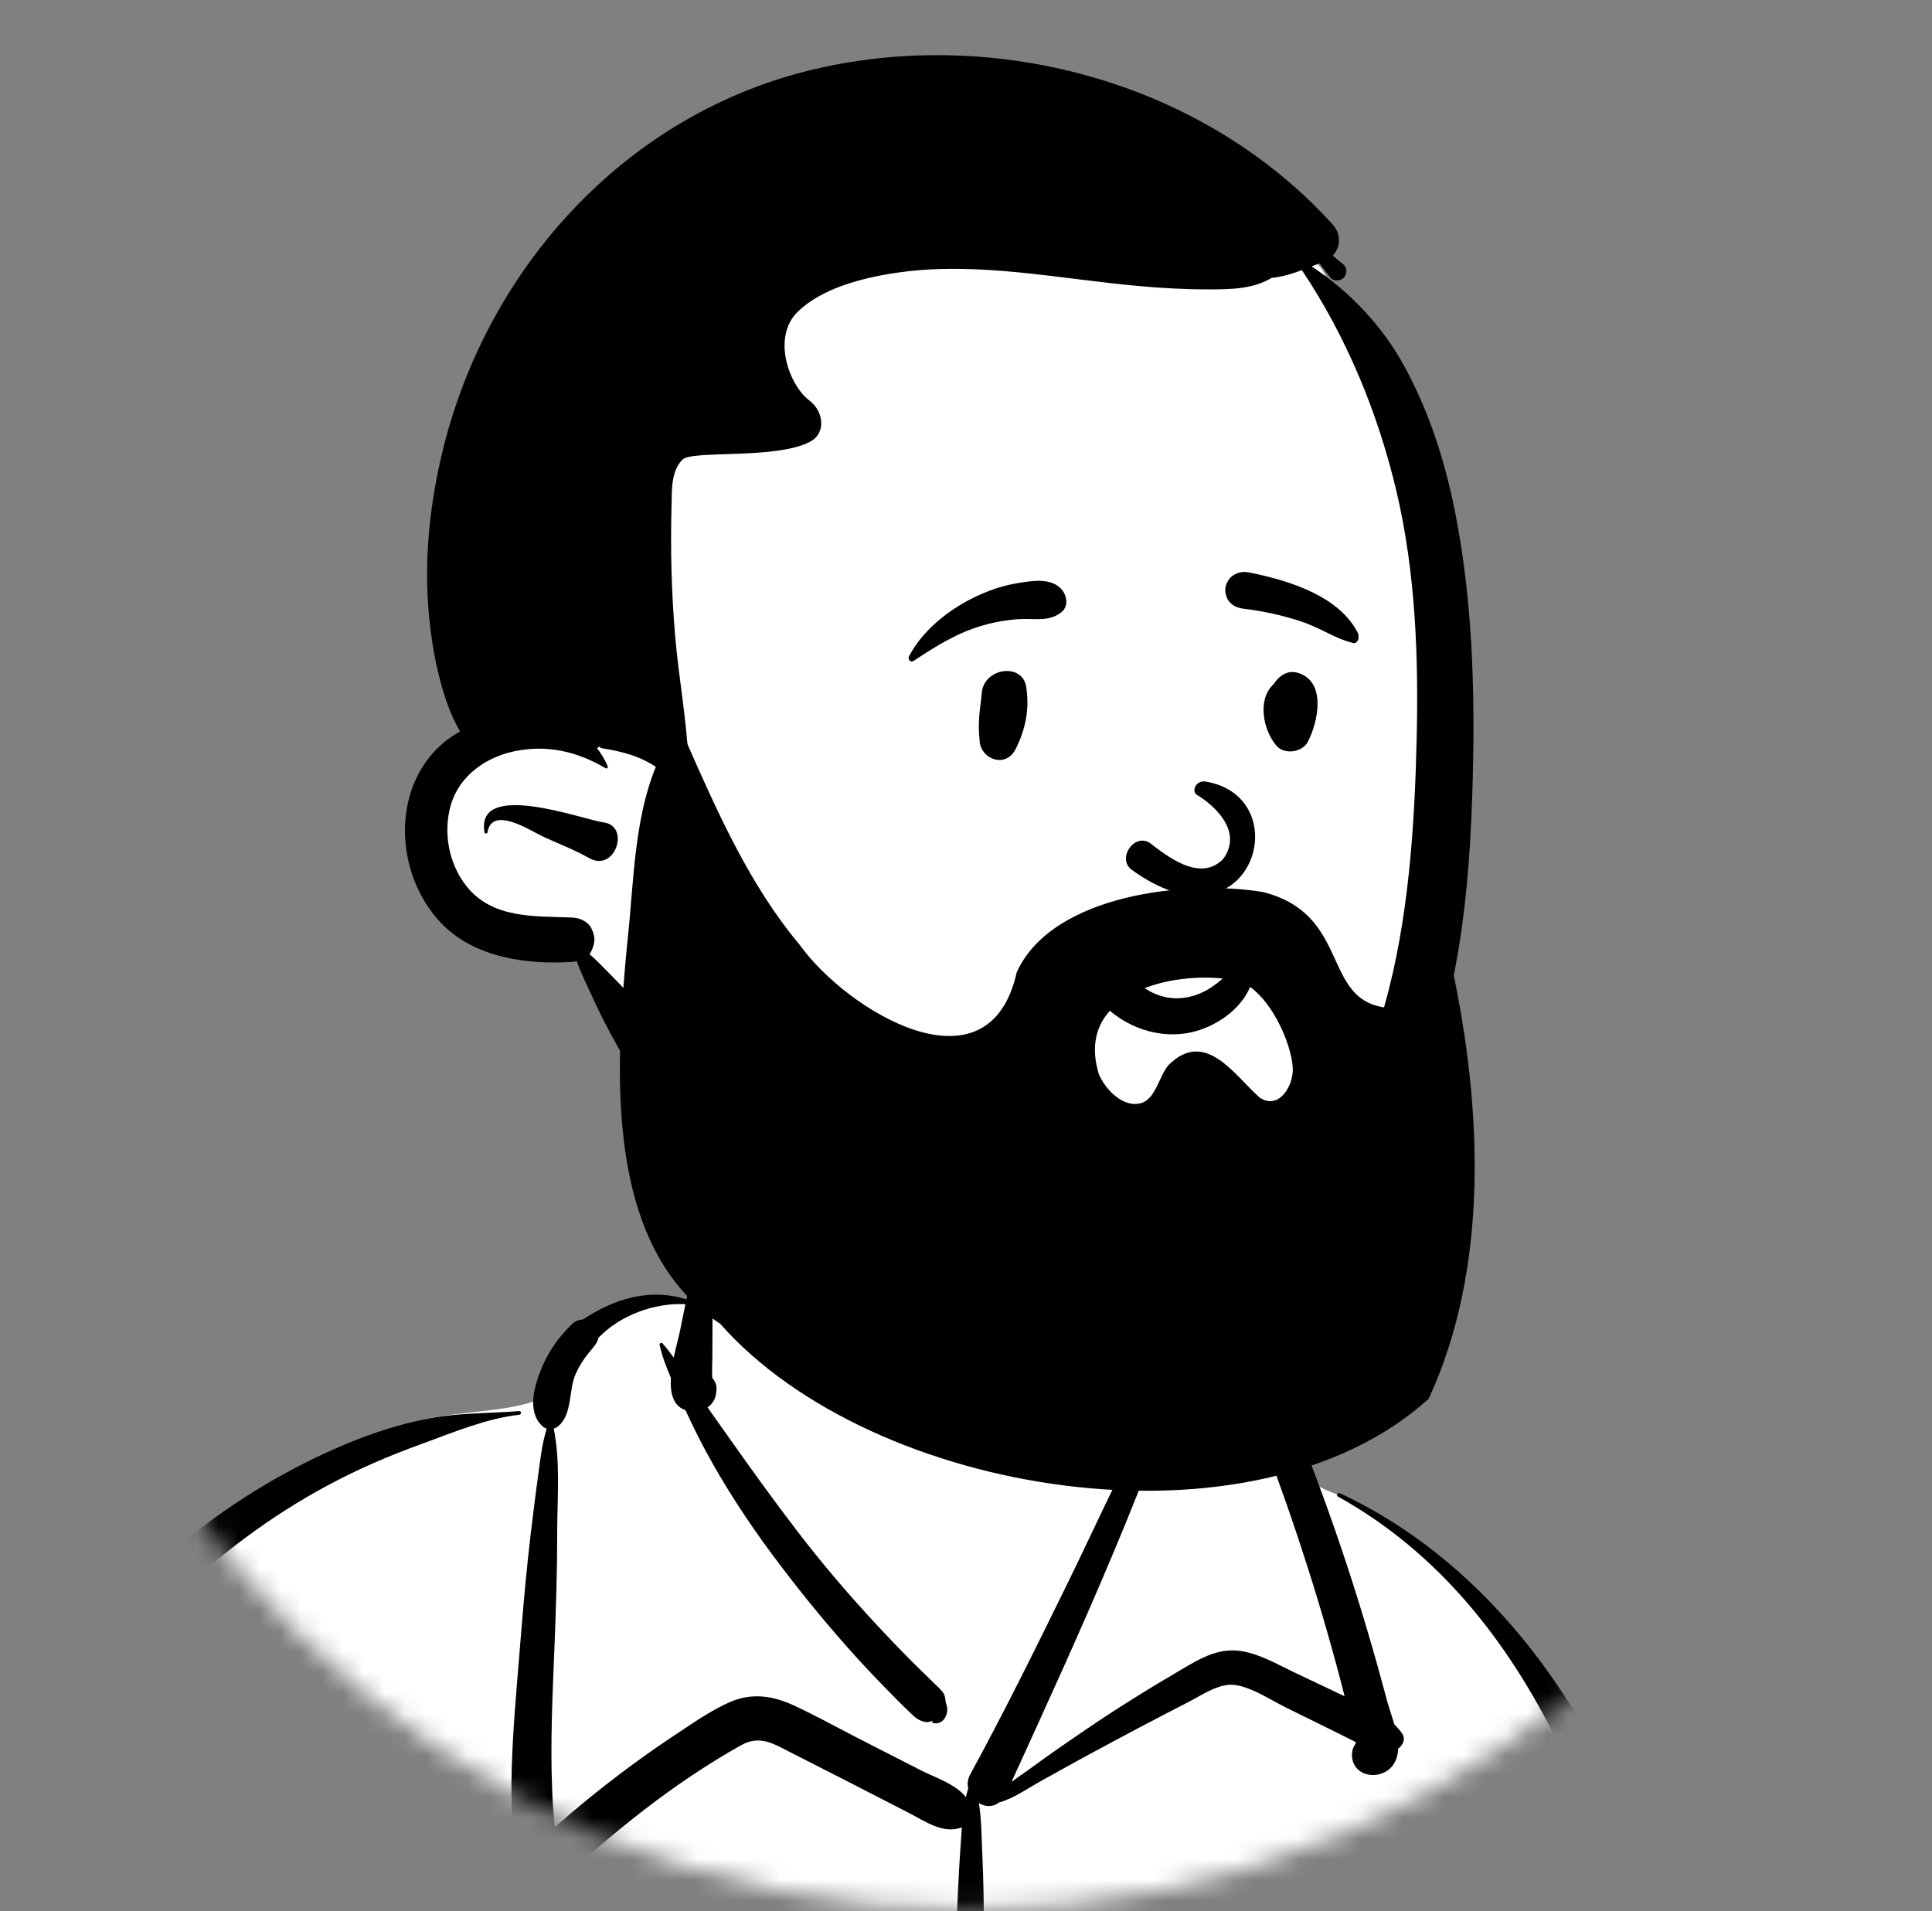<svg width="93" height="92" viewBox="0 0 93 92" fill="none" xmlns="http://www.w3.org/2000/svg">
<rect x="0" y="0" width="93" height="92" fill="#808080" stroke="none"/>
<mask id="mask0_670_751" style="mask-type:alpha" maskUnits="userSpaceOnUse" x="0" y="0" width="93" height="92">
<path d="M92.6 46C92.6 71.368 72.035 91.933 46.667 91.933C21.299 91.933 0.733 71.368 0.733 46C0.733 20.632 21.299 0.067 46.667 0.067C72.035 0.067 92.6 20.632 92.6 46Z" fill="#D9D9D9"/>
</mask>
<g mask="url(#mask0_670_751)">
<path fill-rule="evenodd" clip-rule="evenodd" d="M-7.651 154.032C9.758 156.672 27.482 156.804 45.035 155.846C51.982 155.327 58.951 155.233 65.892 155.897C69.994 156.201 87.977 157.574 89.447 153.906C88.522 134.379 86.649 114.686 80.903 95.905C78.54 89.237 76.511 83.702 71.899 78.184C70.445 76.677 67.311 73.517 65.515 72.487C63.959 71.594 63.308 71.912 62.415 70.405C61.527 68.739 60.872 65.957 59.611 64.782C58.328 63.585 56.425 64.013 54.067 64.398C54.501 58.555 51.798 57.067 48.076 55.956C41.533 53.463 35.07 54.715 33.423 62.666C30.37 62.666 28.655 63.978 26.8 65.239C26.042 65.754 26.57 67.066 25.664 67.471C23.989 68.067 21.029 67.921 19.416 68.654C12.081 71.986 5.548 76.817 1.258 83.874C-8.36 98.94 -14.967 130.677 -13.824 148.534C-14.325 149.318 -13.632 150.442 -13.456 151.286C-13.234 152.019 -12.514 152.507 -11.763 152.423C-10.715 153.549 -9.093 153.799 -7.651 154.032Z" fill="white"/>
<path fill-rule="evenodd" clip-rule="evenodd" d="M64.406 72.045C64.299 71.986 64.393 71.833 64.501 71.883C69.664 74.301 73.624 78.543 76.411 83.444C79.297 88.519 80.942 94.28 82.359 99.912L82.411 100.115C83.923 106.139 85.208 112.226 86.366 118.327C87.538 124.506 88.479 130.723 89.236 136.966C89.61 140.052 89.944 143.144 90.204 146.243C90.334 147.791 90.453 149.34 90.559 150.89C90.601 151.51 90.641 152.13 90.675 152.751L90.7 153.216C90.721 153.639 90.771 154.062 90.667 154.478C90.577 154.837 90.386 155.162 90.219 155.492C89.888 156.144 88.979 156.036 88.622 155.492L88.519 155.334C88.282 154.968 88.085 154.629 88.011 154.174C87.939 153.734 87.937 153.273 87.904 152.829C87.845 152.011 87.794 151.192 87.737 150.374C87.616 148.651 87.48 146.93 87.33 145.21C87.033 141.815 86.714 138.423 86.322 135.037C85.626 129.019 84.753 123.017 83.724 117.048C82.718 111.216 81.447 105.444 80.12 99.678L79.983 99.082C77.66 89.016 74.081 77.424 64.406 72.045ZM9.415 111.46C9.453 111.36 9.616 111.336 9.644 111.46C9.992 113.023 10.026 114.633 10.079 116.233C10.132 117.812 10.129 119.398 10.106 120.977C10.021 126.783 9.862 132.583 9.724 138.387C9.655 141.29 9.59 144.194 9.54 147.098C9.521 148.187 9.506 149.276 9.492 150.365L9.476 151.802C9.468 152.437 9.452 153.064 9.374 153.698C9.323 154.116 9.214 154.514 8.983 154.871C8.819 155.125 8.586 155.254 8.358 155.427L8.316 155.459C8.026 155.688 7.72 155.69 7.432 155.459L7.349 155.394C7.074 155.179 6.837 155.012 6.662 154.673C6.418 154.202 6.379 153.69 6.338 153.17C6.275 152.383 6.316 151.584 6.324 150.794C6.341 149.21 6.363 147.626 6.391 146.042C6.493 140.233 6.695 134.423 7.063 128.625C7.236 125.893 7.472 123.153 7.787 120.433L7.847 119.923C7.943 119.123 8.03 118.308 8.128 117.491C6.66 116.46 5.37 115.21 4.27 113.791C4.189 113.686 4.322 113.54 4.42 113.641C5.544 114.803 6.833 115.73 8.261 116.458C8.494 114.747 8.816 113.046 9.415 111.46ZM33.94 59.679C33.96 59.664 33.992 59.657 34.011 59.679C34.327 60.047 34.263 60.608 34.273 61.073L34.274 61.117C34.297 61.797 34.301 62.475 34.298 63.156L34.291 65.323C34.291 65.621 34.266 65.931 34.282 66.231L34.29 66.347C34.455 66.516 34.532 66.761 34.476 67.007C34.466 67.323 34.301 67.586 34.06 67.751L34.576 68.483L35.093 69.214C36.159 70.723 37.237 72.219 38.36 73.686C39.505 75.183 40.727 76.623 42.005 78.007C42.63 78.684 43.265 79.351 43.915 80.003C44.179 80.268 44.45 80.526 44.718 80.788L44.984 81.05C45.141 81.208 45.339 81.363 45.444 81.562C45.505 81.68 45.519 81.969 45.541 82.017C45.738 82.45 45.402 83.139 44.843 82.924L44.868 82.907C44.97 82.836 44.905 82.835 44.672 82.904C44.526 82.903 44.388 82.87 44.26 82.803L44.222 82.782C44.041 82.69 43.88 82.513 43.733 82.371L43.696 82.336C43.36 82.022 43.04 81.689 42.718 81.36C42.046 80.675 41.389 79.975 40.754 79.257C39.485 77.823 38.282 76.331 37.143 74.793C35.983 73.227 34.905 71.58 33.978 69.865C33.626 69.215 33.303 68.551 32.994 67.88C32.392 67.688 32.252 67.048 32.294 66.328C32.072 65.812 31.872 65.285 31.753 64.747C31.737 64.673 31.832 64.603 31.889 64.668C32.082 64.886 32.26 65.119 32.431 65.357C32.535 64.852 32.666 64.388 32.727 64.091L32.994 62.784C31.49 62.706 29.842 63.323 28.805 64.403C28.75 64.684 28.533 64.885 28.322 65.148C28.08 65.448 27.869 65.786 27.712 66.138C27.364 66.92 27.561 68.072 26.884 68.645C26.814 68.705 26.735 68.746 26.654 68.772C26.975 70.343 26.829 72.073 26.822 73.666L26.822 73.807C26.823 75.59 26.764 77.375 26.695 79.157L26.624 80.92C26.533 83.272 26.474 85.625 26.703 87.964C27.749 87.04 28.83 86.158 29.948 85.318C30.683 84.765 31.433 84.232 32.196 83.719L32.817 83.305C33.56 82.808 34.322 82.296 35.136 81.939C36.2 81.474 37.213 81.634 38.241 82.112C39.264 82.588 40.258 83.141 41.262 83.656C42.283 84.181 43.306 84.701 44.329 85.223C45.006 85.569 45.999 85.88 46.496 86.516C46.528 86.376 46.565 86.235 46.608 86.096C46.558 85.882 46.578 85.652 46.697 85.432C48.367 82.37 49.912 79.234 51.446 76.103C52.222 74.518 52.96 72.914 53.738 71.33L54.495 69.788C54.621 69.531 54.748 69.274 54.875 69.017C55.066 68.633 55.265 68.253 55.458 67.87C55.539 67.709 55.641 67.548 55.721 67.385L55.758 67.303C55.76 67.298 55.943 66.723 55.802 66.778L55.79 66.784C55.717 66.825 55.66 66.734 55.706 66.676C55.907 66.429 56.185 66.648 56.299 66.877C56.614 67.506 56.038 68.494 55.816 69.096L55.804 69.13C55.115 71.075 54.336 72.983 53.538 74.884C52.007 78.53 50.362 82.119 48.721 85.715L48.702 85.777C49.052 85.509 49.425 85.266 49.745 85.029C50.552 84.433 51.383 83.865 52.212 83.3C53.733 82.262 55.295 81.293 56.883 80.363L57.201 80.177C57.995 79.716 58.78 79.342 59.722 79.48C60.597 79.609 61.41 80.078 62.2 80.459L62.282 80.498L64.724 81.657C64.463 80.618 64.18 79.584 63.885 78.554C63.31 76.544 62.677 74.552 61.991 72.577C61.35 70.732 60.657 68.907 59.924 67.097L59.704 66.553C59.405 65.808 59.108 64.995 58.254 64.766C57.4 64.536 56.421 64.876 55.641 64.391C55.57 64.347 55.579 64.23 55.665 64.208L56.146 64.087C57.05 63.863 58.11 63.637 58.964 63.855C59.894 64.093 60.664 64.872 61.115 65.682C61.616 66.583 61.97 67.591 62.351 68.552L62.411 68.703C62.848 69.791 63.268 70.884 63.67 71.985C64.475 74.185 65.207 76.412 65.869 78.658C66.188 79.741 66.491 80.829 66.782 81.92C66.866 82.233 67.004 82.614 67.117 83.01C67.247 83.137 67.37 83.278 67.485 83.438C67.677 83.705 67.539 84.018 67.302 84.178C67.292 84.451 67.231 84.707 67.086 84.927C66.519 85.787 65.02 85.565 65.081 84.41C65.09 84.234 65.159 84.065 65.264 83.922L65.261 83.899L65.249 83.857C64.989 83.732 64.728 83.594 64.452 83.458L61.889 82.194C61.147 81.827 60.325 81.262 59.499 81.122C58.73 80.992 57.918 81.564 57.257 81.91L57.214 81.932C55.615 82.75 54.029 83.594 52.449 84.446C51.677 84.862 50.916 85.296 50.148 85.716C49.505 86.068 48.812 86.573 48.089 86.772C47.781 87.012 47.414 86.98 47.12 86.799C47.254 87.63 47.246 88.484 47.288 89.335C47.343 90.472 47.352 91.612 47.37 92.751L47.377 93.178C47.426 95.696 47.452 98.214 47.461 100.732C47.495 109.698 47.396 118.667 47.373 127.633C47.361 132.138 47.272 136.647 47.155 141.15C47.105 143.058 47.001 144.964 46.889 146.87L46.827 147.909C46.696 150.102 46.619 152.318 46.212 154.482C46.159 154.764 45.681 154.771 45.634 154.482C45.26 152.164 45.239 149.795 45.167 147.45L45.152 146.981C45.065 144.463 45.024 141.947 45.033 139.427C45.065 130.458 45.299 121.493 45.49 112.526C45.586 108.02 45.651 103.513 45.8 99.009C45.874 96.755 45.959 94.503 46.059 92.25C46.104 91.245 46.147 90.24 46.214 89.235L46.244 88.805C46.265 88.524 46.282 88.247 46.302 87.972C45.393 88.303 44.561 87.69 43.743 87.27C42.801 86.786 41.858 86.301 40.916 85.818L39.972 85.336L38.083 84.374C37.233 83.94 36.577 83.509 35.67 84.017C32.403 85.847 29.4 88.282 26.678 90.838C26.157 91.328 25.054 91.196 24.922 90.375C24.357 86.866 24.701 83.307 24.989 79.788L25.095 78.482C25.224 76.921 25.364 75.361 25.551 73.807C25.635 73.112 25.718 72.417 25.81 71.723L25.881 71.203C25.996 70.38 26.071 69.563 26.317 68.774C26.239 68.749 26.165 68.708 26.098 68.645C25.36 67.946 25.716 66.733 26.053 65.902C26.385 65.082 26.892 64.365 27.527 63.749C27.666 63.614 27.861 63.528 28.057 63.523C29.596 62.505 31.285 61.997 33.043 62.553C33.092 62.317 33.143 62.082 33.196 61.847L33.249 61.613C33.386 61.031 33.437 60.069 33.94 59.679ZM49.718 151.622C50.196 151.491 50.719 151.629 51.069 151.978C51.419 152.328 51.557 152.85 51.426 153.327C51.36 153.561 51.241 153.765 51.069 153.938C50.908 154.098 50.72 154.211 50.506 154.28L50.456 154.294L50.378 154.327C50.139 154.391 49.899 154.391 49.66 154.327C49.431 154.263 49.232 154.147 49.063 153.98C48.896 153.812 48.78 153.613 48.716 153.385C48.651 153.146 48.651 152.907 48.716 152.668L48.748 152.59C48.814 152.355 48.933 152.151 49.105 151.978C49.279 151.807 49.483 151.688 49.718 151.622ZM78.083 104.104C78.162 104.014 78.289 104.129 78.24 104.225C77.496 105.681 76.667 107.126 75.852 108.546C75.917 108.939 75.982 109.329 76.056 109.709C76.374 111.33 76.763 112.922 77.016 114.558C77.928 120.44 78.401 126.386 78.807 132.32C79.214 138.276 79.266 144.235 79.327 150.202C79.333 150.72 78.934 151.321 78.4 151.418C78.156 151.463 77.973 151.454 77.729 151.418C77.173 151.336 76.825 150.701 76.801 150.202C76.642 146.867 76.427 143.536 76.179 140.206C75.739 134.302 75.47 128.383 75.114 122.473L74.989 120.408C74.855 118.17 74.732 115.93 74.692 113.689C74.665 112.204 74.744 110.719 74.695 109.236C74.65 107.866 74.511 106.377 74.814 105.032C74.825 104.982 74.905 104.969 74.928 105.017C75.242 105.678 75.442 106.396 75.595 107.129C76.405 106.106 77.231 105.081 78.083 104.104ZM24.996 67.931C25.11 67.922 25.105 68.093 24.996 68.106C23.406 68.29 21.869 68.936 20.367 69.485L20.239 69.532C18.721 70.081 17.242 70.72 15.819 71.482C13.036 72.971 10.48 74.891 8.22 77.09C-0.802 85.865 -4.913 98.519 -7.926 110.411C-9.6 117.018 -10.79 123.737 -11.562 130.507C-11.943 133.855 -12.213 137.216 -12.37 140.582C-12.451 142.308 -12.501 144.034 -12.523 145.761C-12.534 146.646 -12.537 147.531 -12.536 148.415C-12.535 148.821 -12.463 149.331 -12.571 149.725C-12.672 150.089 -12.956 150.41 -13.166 150.714C-13.415 151.075 -13.863 151.056 -14.115 150.714L-14.208 150.59C-14.478 150.233 -14.741 149.892 -14.78 149.426C-14.821 148.927 -14.792 148.412 -14.794 147.91C-14.798 146.899 -14.785 145.888 -14.765 144.877C-14.726 142.939 -14.65 141.003 -14.536 139.068C-14.305 135.142 -13.925 131.224 -13.381 127.329C-12.415 120.406 -10.965 113.548 -9.067 106.82C-7.276 100.473 -5.154 94.144 -2.132 88.264C0.674 82.805 4.356 77.727 9.214 73.912C11.473 72.138 13.932 70.659 16.583 69.546C17.92 68.984 19.325 68.526 20.753 68.264C22.165 68.006 23.571 68.042 24.996 67.931ZM49.992 140.403C50.244 140.401 50.525 140.456 50.742 140.595L51.031 140.818C51.109 140.919 51.187 141.02 51.265 141.121C51.446 141.356 51.47 141.736 51.432 142.017C51.423 142.204 51.368 142.378 51.265 142.539L51.045 142.824C50.833 142.996 50.657 143.119 50.4 143.202C50.266 143.245 50.138 143.254 50.009 143.247L49.966 143.245L49.992 143.248L49.947 143.243C49.905 143.239 49.863 143.235 49.821 143.229C49.792 143.226 49.763 143.223 49.735 143.219C49.707 143.217 49.68 143.216 49.653 143.219C49.327 143.249 48.999 143.065 48.768 142.853C48.56 142.662 48.373 142.258 48.402 141.971L48.415 141.851C48.437 141.648 48.455 141.569 48.54 141.366C48.624 141.168 48.74 140.994 48.899 140.846C49.203 140.564 49.575 140.405 49.992 140.403ZM48.984 125.6C49.416 125.13 50.158 125.095 50.694 125.38C50.825 125.449 50.945 125.561 51.06 125.653C51.35 125.887 51.464 126.31 51.48 126.666C51.496 127.017 51.31 127.435 51.06 127.678L50.999 127.737C50.85 127.882 50.636 128.008 50.427 128.046C50.09 128.108 49.807 128.106 49.493 127.974C49.224 127.86 48.991 127.678 48.833 127.43L48.807 127.388C48.797 127.371 48.786 127.353 48.777 127.335L48.763 127.308C48.462 126.731 48.543 126.079 48.984 125.6ZM49.208 110.72C49.403 110.659 49.597 110.65 49.792 110.694C49.925 110.694 50.048 110.727 50.162 110.794C50.286 110.828 50.394 110.891 50.486 110.982C50.596 111.047 50.684 111.134 50.749 111.244C50.879 111.386 50.966 111.552 51.011 111.742L51.064 112.131L51.011 112.52L50.863 112.87C50.823 112.923 50.782 112.976 50.741 113.029C50.675 113.139 50.587 113.227 50.477 113.292C50.405 113.363 50.323 113.417 50.231 113.454C49.904 113.687 49.469 113.763 49.082 113.657C48.853 113.593 48.653 113.477 48.484 113.309C48.316 113.14 48.2 112.941 48.136 112.712L48.109 112.529C48.075 112.283 48.069 112.147 48.139 111.835C48.17 111.698 48.258 111.504 48.305 111.423C48.503 111.075 48.827 110.836 49.208 110.72ZM66.135 100.015C66.695 100.011 67.254 100.012 67.814 100.018L68.234 100.023C68.937 100.034 69.539 99.962 70.091 100.449C70.493 100.802 70.316 101.395 69.935 101.661C69.358 102.064 68.635 101.861 67.972 101.817C67.272 101.77 66.572 101.731 65.872 101.7C64.517 101.639 63.161 101.601 61.804 101.595C60.45 101.589 59.094 101.602 57.74 101.624C56.362 101.646 54.928 101.774 53.558 101.632C53.37 101.612 53.328 101.365 53.514 101.301C54.804 100.855 56.256 100.711 57.609 100.54C59.004 100.364 60.4 100.24 61.804 100.159C63.246 100.077 64.69 100.025 66.135 100.015ZM49.205 95.636L49.251 95.637C49.498 95.638 49.728 95.696 49.943 95.811L49.989 95.837L50.285 96.064C50.466 96.247 50.591 96.461 50.661 96.708L50.713 97.096C50.721 97.297 50.678 97.484 50.587 97.658C50.528 97.839 50.427 97.996 50.285 98.128C50.152 98.27 49.995 98.371 49.814 98.43C49.654 98.514 49.481 98.556 49.297 98.556L49.251 98.555C48.987 98.554 48.742 98.488 48.514 98.356L48.218 98.128C48.037 97.946 47.911 97.731 47.842 97.484L47.789 97.096C47.782 96.895 47.824 96.708 47.916 96.534C47.974 96.353 48.075 96.197 48.218 96.064C48.35 95.922 48.507 95.822 48.688 95.763C48.849 95.679 49.021 95.636 49.205 95.636ZM53.538 61.362C53.853 60.907 54.424 61.312 54.342 61.678C54.364 62.706 54.416 63.704 54.651 64.711C54.758 65.172 54.898 65.633 55.115 66.056L55.206 66.234C55.487 66.787 55.705 67.309 55.327 67.916C55.149 68.203 54.827 68.417 54.478 68.402C52.93 68.336 52.717 66.185 52.623 64.985C52.526 63.748 52.828 62.39 53.538 61.362Z" fill="black"/>
<path fill-rule="evenodd" clip-rule="evenodd" d="M67.478 24.003C68.993 22.915 66.734 19.334 65.966 18.269C65.298 16.88 64.63 15.49 63.962 14.1C64.044 12.96 62.931 11.946 61.83 12.293C60.873 11.607 59.271 11.935 58.784 13.01C48.203 8.402 29.893 10.319 28.946 24.537C26.899 28.584 24.87 32.667 23.054 36.824C20.535 36.96 19.313 40.02 20.813 41.998C21.013 45.209 23.05 45.464 25.769 45.321C26.861 45.608 27.992 45.764 28.811 46.607C29.434 47.243 29.857 48.049 30.265 48.831C32.149 52.441 34.543 55.563 37.787 58.06C42.833 61.835 49.663 64.545 55.955 62.708C69.482 57.397 72.138 36.174 67.478 24.003Z" fill="white"/>
<path fill-rule="evenodd" clip-rule="evenodd" d="M39.249 3.32C48.086 1.268 58.014 4.022 64.148 10.806C64.579 11.283 64.533 11.903 64.153 12.306C64.33 12.449 64.503 12.597 64.679 12.745C64.863 12.901 64.836 13.214 64.679 13.372C64.523 13.528 64.2 13.56 64.052 13.372L63.833 13.097C63.724 12.959 63.616 12.821 63.512 12.68C63.386 12.726 63.262 12.776 63.138 12.823C65.012 14.069 66.575 15.722 67.645 17.713C68.804 19.866 69.543 22.165 70.024 24.556C70.881 28.822 71.006 33.197 70.891 37.535L70.885 37.768C70.737 42.997 70.227 48.312 68.021 53.121C66.252 56.974 63.109 60.518 59.168 62.205C56.898 63.175 54.458 63.59 51.993 63.416C50.693 63.326 49.397 63.121 48.131 62.808L47.827 62.733C46.675 62.444 45.479 62.109 44.495 61.45C43.486 60.772 44.166 59.426 45.28 59.59C46.621 59.788 47.898 60.347 49.229 60.638C50.53 60.922 51.847 61.072 53.181 61.033C55.539 60.966 57.688 60.242 59.638 58.926C67.093 53.895 67.998 43.777 68.193 35.601C68.287 31.607 68.141 27.56 67.222 23.657C66.339 19.905 64.819 16.21 62.668 13.005C62.194 13.182 61.72 13.329 61.215 13.376C60.315 13.917 59.245 13.931 58.205 13.931L58.059 13.931C56.977 13.93 55.894 13.866 54.816 13.769C51.003 13.431 47.079 12.573 43.246 13.119L43.089 13.142C41.511 13.379 39.555 13.877 38.396 15.013C37.144 16.238 37.983 18.556 38.974 19.292C39.615 19.769 39.815 20.842 38.974 21.275C37.315 22.131 33.298 21.656 32.846 22.13C32.304 22.697 32.342 23.56 32.327 24.296L32.325 24.344C32.27 26.438 32.321 28.524 32.499 30.612C32.669 32.631 33.057 34.653 33.143 36.677C33.172 37.344 32.367 37.547 31.926 37.181C31.839 37.109 31.75 37.041 31.661 36.98C30.86 36.412 29.951 36.173 28.974 36.021C28.923 36.013 28.883 35.987 28.854 35.953L28.843 35.938L28.739 36.023C28.941 36.275 29.114 36.56 29.251 36.88C29.279 36.944 29.219 37.025 29.149 36.982C27.798 36.179 26.328 35.838 24.773 36.163C23.375 36.455 22.11 37.342 21.699 38.761C21.322 40.068 21.599 41.574 22.445 42.648C23.696 44.241 25.727 44.097 27.549 44.17C27.906 44.185 28.304 44.358 28.471 44.699C28.667 45.101 28.653 45.375 28.471 45.776C28.445 45.833 28.412 45.885 28.374 45.932C28.528 46.059 28.674 46.199 28.816 46.341L29.292 46.82C29.617 47.149 29.941 47.48 30.253 47.82C31.169 48.819 32.031 49.881 32.842 50.966L32.917 51.068C33.867 52.367 34.853 54.243 36.5 54.654C37.064 54.795 37.589 55.073 37.757 55.684C37.925 56.295 37.529 56.888 36.998 57.144C36.076 57.587 34.907 57.06 34.146 56.5C32.506 55.292 31.434 53.322 30.427 51.587L30.151 51.113C29.633 50.218 29.126 49.313 28.693 48.373C28.447 47.836 28.182 47.303 27.953 46.759C27.886 46.6 27.82 46.439 27.768 46.274C27.694 46.29 27.62 46.3 27.549 46.304C25.35 46.448 22.818 46.099 21.229 44.431C19.038 42.131 18.781 38.02 21.27 35.825C21.533 35.593 21.828 35.39 22.148 35.215C21.703 34.463 21.409 33.591 21.192 32.772C20.875 31.576 20.698 30.358 20.61 29.125C20.433 26.609 20.727 24.049 21.332 21.605C23.524 12.749 30.256 5.408 39.249 3.32ZM23.323 40.07C22.888 37.547 27.938 39.413 29.039 39.589L29.072 39.593C30.335 39.769 29.631 41.984 28.387 41.324L28.35 41.303C27.677 40.918 26.937 40.642 26.232 40.315L26.081 40.245C25.521 39.975 23.668 38.768 23.467 40.07C23.456 40.142 23.335 40.141 23.323 40.07Z" fill="black"/>
<path fill-rule="evenodd" clip-rule="evenodd" d="M60.628 52.833C59.397 51.732 58.018 49.52 56.25 51.271C55.813 51.765 55.636 52.874 54.967 53.091C54.079 53.38 53.199 52.437 52.896 51.713C51.658 47.691 56.776 46.587 59.692 47.237C61.117 47.824 62.166 50.187 62.23 51.42C62.27 52.249 61.571 53.468 60.628 52.833ZM69.912 46.632C69.9 46.578 69.883 46.53 69.863 46.486C69.319 46.28 68.888 46.49 68.622 46.884C68.631 46.981 68.66 47.081 68.678 47.177C68.473 47.612 68.288 48.149 68.009 48.524C67.954 48.528 67.897 48.522 67.843 48.506C63.229 48.99 65.482 44.146 60.802 42.943C57.185 42.344 50.648 43.03 48.941 46.808C47.595 52.843 40.753 48.638 38.506 45.499C36.109 42.643 34.559 39.153 33.064 35.766C32.748 35.049 31.763 35.562 31.87 36.249C30.488 39.03 30.535 42.371 30.192 45.417C29.61 51.495 29.043 60.019 34.671 63.73C42.003 72.047 60.313 74.982 68.769 67.341C71.697 61.024 71.336 53.319 69.912 46.632Z" fill="black"/>
<path fill-rule="evenodd" clip-rule="evenodd" d="M54.745 49.457C53.955 49.139 53.249 48.608 52.733 47.93C52.554 47.694 52.507 47.446 52.545 47.218C52.587 46.962 52.741 46.73 52.95 46.574C53.16 46.418 53.423 46.341 53.677 46.38C53.898 46.414 54.117 46.534 54.291 46.781L54.328 46.83C54.635 47.24 55.034 47.575 55.489 47.792C55.928 48.001 56.419 48.098 56.927 48.041C57.895 47.933 58.562 47.417 59.27 46.717C59.358 46.628 59.446 46.537 59.535 46.444C59.59 46.36 59.668 46.306 59.754 46.278C59.849 46.246 59.957 46.248 60.056 46.282C60.151 46.315 60.237 46.377 60.294 46.46C60.348 46.538 60.379 46.636 60.369 46.748C60.304 47.474 59.919 48.122 59.372 48.631C58.765 49.196 57.96 49.587 57.202 49.724C56.367 49.876 55.516 49.767 54.745 49.457ZM57.596 38.252C58.484 38.785 59.838 40.027 58.882 41.348C57.757 42.512 56.138 41.177 55.339 40.573C54.599 40.105 53.768 41.309 54.454 41.855C60.222 46.067 62.562 38.392 58.045 37.626C57.548 37.542 57.363 38.088 57.596 38.252ZM47.26 33.353C47.359 32.151 49.214 31.878 49.399 33.068C49.564 34.133 49.37 35.112 48.883 36.071C48.418 36.987 47.25 36.559 47.162 35.725C47.043 34.607 47.199 34.101 47.26 33.353ZM61.386 32.821C61.644 32.487 62.018 32.259 62.465 32.388C63.864 32.791 63.452 34.749 62.96 35.702C62.694 36.219 61.831 36.35 61.441 35.895C60.806 35.152 60.502 33.668 61.309 32.936C61.331 32.898 61.356 32.86 61.386 32.821ZM48.863 28.095L49.084 28.057C49.767 27.94 50.617 27.828 51.1 28.37C51.357 28.657 51.445 29.191 51.1 29.466C50.494 29.95 49.824 29.762 49.098 29.803C48.499 29.837 47.924 29.935 47.347 30.098C46.082 30.454 45.052 31.105 43.971 31.82C43.83 31.914 43.685 31.735 43.752 31.604C44.376 30.399 45.585 29.41 46.795 28.806C47.441 28.484 48.148 28.217 48.863 28.095ZM60.111 27.555L60.28 27.589C62.12 27.968 64.51 28.726 65.381 30.508C65.414 30.76 65.379 30.814 65.351 30.85L65.341 30.861C65.318 30.892 65.299 30.933 65.188 30.967C65.157 30.96 65.126 30.953 65.095 30.944C64.696 30.841 64.38 30.699 64.074 30.552L63.742 30.39C63.357 30.204 62.969 30.025 62.558 29.892C61.68 29.61 60.777 29.411 59.86 29.305C59.661 29.282 59.47 29.216 59.319 29.102C59.176 28.995 59.066 28.846 59.016 28.648C58.952 28.391 58.97 28.197 59.109 27.966C59.214 27.792 59.364 27.672 59.537 27.603C59.712 27.532 59.912 27.516 60.111 27.555Z" fill="black"/>
</g>
</svg>
